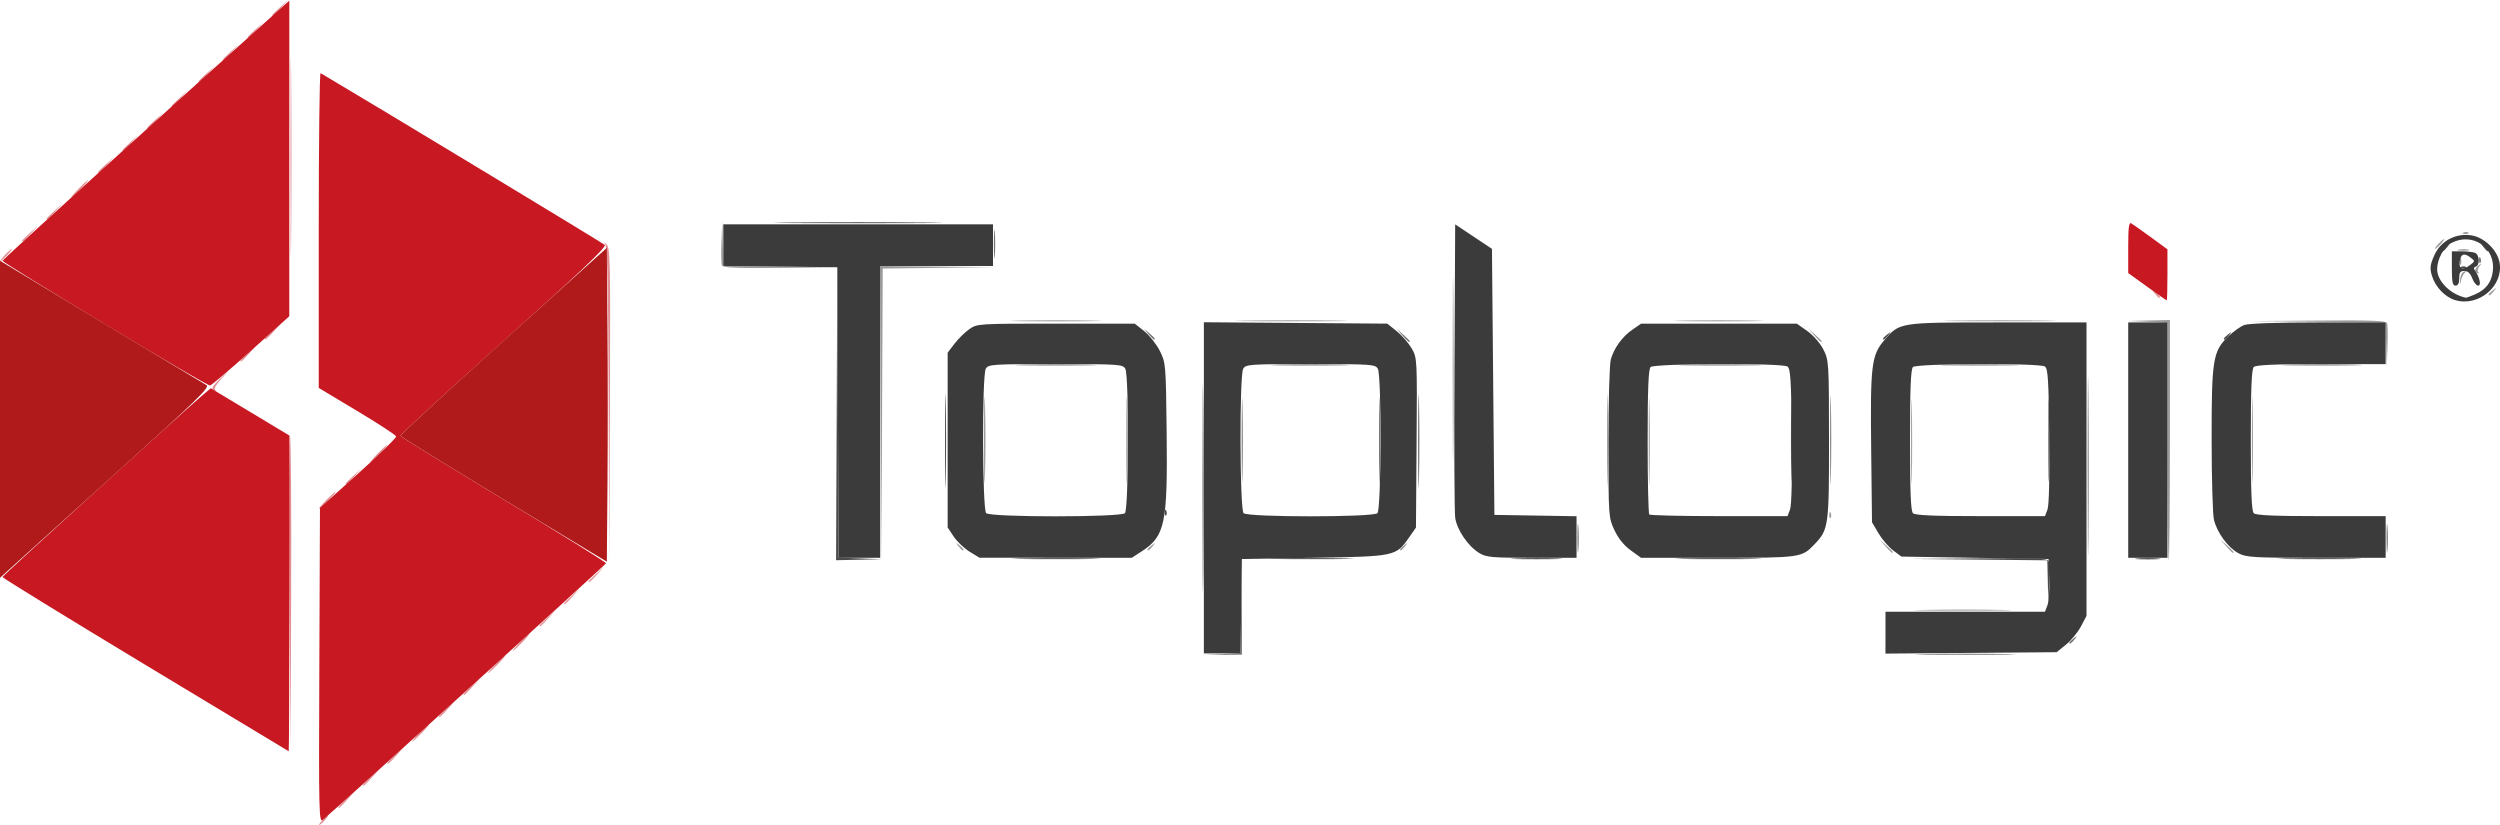 <?xml version="1.0" encoding="UTF-8" standalone="no"?>
<svg xmlns:dc="http://purl.org/dc/elements/1.1/" xmlns:cc="http://creativecommons.org/ns#" xmlns:rdf="http://www.w3.org/1999/02/22-rdf-syntax-ns#" xmlns:svg="http://www.w3.org/2000/svg" xmlns="http://www.w3.org/2000/svg" xmlns:sodipodi="http://sodipodi.sourceforge.net/DTD/sodipodi-0.dtd" xmlns:inkscape="http://www.inkscape.org/namespaces/inkscape" width="269.778mm" height="89.032mm" viewBox="0 0 269.778 89.032" version="1.1" id="svg8" inkscape:version="1.0.1 (c497b03c, 2020-09-10)" sodipodi:docname="Toplogic_norge_logo.svg">
  <defs id="defs2"></defs>
  <g inkscape:label="Lag 1" inkscape:groupmode="layer" id="layer1" transform="translate(61.138,-38.667)">
    <g id="g24" transform="translate(7.805,62.706)">
      <path style="fill:#e29094;stroke-width:0.265" d="m -34.15,64.464 c 0.263,-0.291 0.538,-0.529 0.611,-0.529 0.073,0 -0.083,0.238 -0.347,0.529 -0.263,0.291 -0.538,0.529 -0.611,0.529 -0.073,0 0.083,-0.238 0.347,-0.529 z m 1.72,-1.406 c 0,-0.046 0.387,-0.432 0.86,-0.86 l 0.86,-0.777 -0.777,0.86 c -0.724,0.802 -0.943,0.982 -0.943,0.777 z m 2.646,-2.381 c 0,-0.046 0.387,-0.432 0.86,-0.86 l 0.86,-0.777 -0.777,0.86 c -0.724,0.802 -0.943,0.982 -0.943,0.777 z m 2.646,-2.381 c 0,-0.046 0.387,-0.432 0.86,-0.86 l 0.86,-0.777 -0.777,0.86 c -0.724,0.802 -0.943,0.982 -0.943,0.777 z M -37.722,39.937 c -0.073,-9.488 -0.042,-17.161 0.068,-17.05 0.11,0.11 0.17,7.873 0.132,17.251 l -0.068,17.05 z M -23.699,55.071 c 0.494,-0.509 0.957,-0.926 1.03,-0.926 0.073,0 -0.272,0.417 -0.765,0.926 -0.494,0.509 -0.957,0.926 -1.03,0.926 -0.073,0 0.272,-0.417 0.765,-0.926 z m 2.117,-1.803 c 0,-0.046 0.387,-0.432 0.86,-0.86 l 0.86,-0.777 -0.777,0.86 c -0.724,0.802 -0.943,0.982 -0.943,0.777 z m 2.646,-2.381 c 0,-0.046 0.387,-0.432 0.86,-0.86 l 0.86,-0.777 -0.777,0.86 c -0.724,0.802 -0.943,0.982 -0.943,0.777 z m 3.44,-3.225 c 0.494,-0.509 0.957,-0.926 1.03,-0.926 0.073,0 -0.272,0.417 -0.765,0.926 -0.494,0.509 -0.957,0.926 -1.03,0.926 -0.073,0 0.272,-0.417 0.765,-0.926 z m 2.646,-2.381 c 0.494,-0.509 0.957,-0.926 1.03,-0.926 0.073,0 -0.272,0.417 -0.765,0.926 -0.494,0.509 -0.957,0.926 -1.03,0.926 -0.073,0 0.272,-0.417 0.765,-0.926 z m 2.117,-1.803 c 0,-0.046 0.387,-0.432 0.86,-0.86 l 0.86,-0.777 -0.777,0.86 c -0.724,0.802 -0.943,0.982 -0.943,0.777 z m 2.646,-2.381 c 0,-0.046 0.387,-0.432 0.86,-0.86 l 0.86,-0.777 -0.777,0.86 c -0.724,0.802 -0.943,0.982 -0.943,0.777 z m 2.646,-2.381 c 0,-0.046 0.387,-0.432 0.86,-0.86 l 0.86,-0.777 -0.777,0.86 c -0.724,0.802 -0.943,0.982 -0.943,0.777 z M -3.262,19.736 C -3.311,6.584 -3.402,2.569 -3.655,2.274 c -0.226,-0.264 -0.184,-0.256 0.134,0.025 0.433,0.382 0.459,1.5 0.393,17.462 l -0.07,17.054 z M -33.753,29.936 c 0.494,-0.509 0.957,-0.926 1.03,-0.926 0.073,0 -0.272,0.417 -0.765,0.926 -0.494,0.509 -0.957,0.926 -1.03,0.926 -0.073,0 0.272,-0.417 0.765,-0.926 z m 2.117,-1.803 c 0,-0.046 0.387,-0.432 0.86,-0.86 l 0.86,-0.777 -0.777,0.86 c -0.724,0.802 -0.943,0.982 -0.943,0.777 z m 3.44,-3.225 c 0.494,-0.509 0.957,-0.926 1.03,-0.926 0.073,0 -0.272,0.417 -0.765,0.926 -0.494,0.509 -0.957,0.926 -1.03,0.926 -0.073,0 0.272,-0.417 0.765,-0.926 z M -46.03,17.939 c -0.076,-0.122 0.304,-0.628 0.844,-1.124 l 0.982,-0.902 -0.865,0.943 c -0.476,0.519 -0.783,1.025 -0.684,1.124 0.1,0.1 0.109,0.181 0.02,0.181 -0.088,0 -0.223,-0.1 -0.298,-0.223 z m 3.017,-3.035 c 0,-0.046 0.387,-0.432 0.86,-0.86 l 0.86,-0.777 -0.777,0.86 c -0.724,0.802 -0.943,0.982 -0.943,0.777 z m 2.646,-2.381 c 0,-0.046 0.387,-0.432 0.86,-0.86 l 0.86,-0.777 -0.777,0.86 c -0.724,0.802 -0.943,0.982 -0.943,0.777 z m 2.771,-19.629 c 3e-5,-9.459 0.033,-13.29 0.074,-8.514 0.04,4.776 0.04,12.515 -5.3e-5,17.198 -0.04,4.682 -0.074,0.775 -0.074,-8.684 z M 163.592,7.645 c -0.329,-0.42 -0.32,-0.429 0.1,-0.1 0.441,0.346 0.581,0.563 0.363,0.563 -0.055,0 -0.263,-0.208 -0.463,-0.463 z M -68.414,3.477 c 0.342,-0.364 0.681,-0.661 0.754,-0.661 0.073,0 -0.147,0.298 -0.489,0.661 -0.342,0.364 -0.681,0.661 -0.754,0.661 -0.073,0 0.147,-0.298 0.489,-0.661 z m 1.852,-1.538 c 0,-0.046 0.387,-0.432 0.86,-0.86 l 0.86,-0.777 -0.777,0.86 c -0.724,0.802 -0.943,0.982 -0.943,0.777 z m 2.646,-2.381 c 0,-0.046 0.387,-0.432 0.86,-0.86 l 0.86,-0.777 -0.777,0.86 c -0.724,0.802 -0.943,0.982 -0.943,0.777 z m 3.44,-3.225 c 0.494,-0.509 0.957,-0.926 1.03,-0.926 0.073,0 -0.272,0.417 -0.765,0.926 -0.494,0.509 -0.957,0.926 -1.03,0.926 -0.073,0 0.272,-0.417 0.765,-0.926 z m 2.117,-1.803 c 0,-0.046 0.387,-0.432 0.86,-0.86 l 0.86,-0.777 -0.777,0.86 c -0.724,0.802 -0.943,0.982 -0.943,0.777 z m 2.646,-2.381 c 0,-0.046 0.387,-0.432 0.86,-0.86 l 0.86,-0.777 -0.777,0.86 c -0.724,0.802 -0.943,0.982 -0.943,0.777 z m 2.646,-2.381 c 0,-0.046 0.387,-0.432 0.86,-0.86 l 0.86,-0.777 -0.777,0.86 c -0.724,0.802 -0.943,0.982 -0.943,0.777 z m 2.646,-2.381 c 0,-0.046 0.387,-0.432 0.86,-0.86 l 0.86,-0.777 -0.777,0.86 c -0.724,0.802 -0.943,0.982 -0.943,0.777 z m 2.91,-2.646 c 0,-0.046 0.387,-0.432 0.86,-0.86 l 0.86,-0.777 -0.777,0.86 c -0.724,0.802 -0.943,0.982 -0.943,0.777 z m 2.646,-2.381 c 0,-0.046 0.387,-0.432 0.86,-0.86 l 0.86,-0.777 -0.777,0.86 c -0.724,0.802 -0.943,0.982 -0.943,0.777 z m 2.646,-2.381 c 0,-0.046 0.387,-0.432 0.86,-0.86 l 0.86,-0.777 -0.777,0.86 c -0.724,0.802 -0.943,0.982 -0.943,0.777 z m 2.646,-2.381 c 0,-0.046 0.387,-0.432 0.86,-0.86 l 0.86,-0.777 -0.777,0.86 c -0.724,0.802 -0.943,0.982 -0.943,0.777 z" id="path38"></path>
      <path style="fill:#9a9a9a;stroke-width:0.265" d="m 138.706,41.776 c 2.374,-0.044 6.184,-0.044 8.467,1.93e-4 2.283,0.044 0.341,0.08 -4.316,0.08 -4.657,-1.05e-4 -6.524,-0.036 -4.151,-0.08 z M 26.107,20.609 26.043,4.668 l 6.152,0.061 6.152,0.061 -6.017,0.076 -6.017,0.076 -0.07,15.804 -0.07,15.804 z M 164.949,23.596 V 10.775 l -2.183,-0.089 -2.183,-0.089 2.315,-0.054 2.315,-0.054 v 12.965 c 0,7.131 -0.059,12.965 -0.132,12.965 -0.073,0 -0.132,-5.77 -0.132,-12.822 z m -30.447,11.3 -0.641,-0.728 0.728,0.641 c 0.4,0.353 0.728,0.68 0.728,0.728 0,0.208 -0.214,0.039 -0.814,-0.641 z m 36.777,0 -0.641,-0.728 0.728,0.641 c 0.68,0.6 0.849,0.814 0.641,0.814 -0.047,0 -0.375,-0.327 -0.728,-0.728 z m -136.803,0 c -0.329,-0.42 -0.32,-0.429 0.1,-0.1 0.441,0.346 0.581,0.563 0.363,0.563 -0.055,0 -0.263,-0.208 -0.463,-0.463 z m 20.407,0.363 c 0,-0.055 0.208,-0.263 0.463,-0.463 0.42,-0.329 0.429,-0.32 0.1,0.1 -0.346,0.441 -0.563,0.581 -0.563,0.363 z m 27.252,0 c 0,-0.055 0.208,-0.263 0.463,-0.463 0.42,-0.329 0.429,-0.32 0.1,0.1 -0.346,0.441 -0.563,0.581 -0.563,0.363 z m 46.323,-3.759 c 0.013,-0.308 0.075,-0.371 0.16,-0.16 0.076,0.191 0.067,0.419 -0.021,0.507 -0.088,0.088 -0.15,-0.068 -0.139,-0.347 z M 87.815,15.781 c 0,-8.804 0.033,-12.406 0.074,-8.004 0.041,4.402 0.041,11.605 0,16.007 -0.041,4.402 -0.074,0.8 -0.074,-8.004 z m 16.662,7.673 c 0,-4.438 0.036,-6.254 0.081,-4.035 0.044,2.219 0.044,5.851 0,8.07 -0.044,2.219 -0.081,0.403 -0.081,-4.035 z m 4.497,0.132 c 1.2e-4,-4.22 0.037,-5.909 0.081,-3.754 0.044,2.155 0.044,5.608 -2.3e-4,7.673 -0.045,2.065 -0.081,0.301 -0.081,-3.919 z m 28.31,0 c 1.3e-4,-4.075 0.037,-5.704 0.082,-3.622 0.045,2.082 0.045,5.416 -2.4e-4,7.408 -0.045,1.992 -0.082,0.288 -0.081,-3.786 z m 36.777,-0.132 c 0,-4.147 0.037,-5.844 0.081,-3.77 0.045,2.074 0.045,5.467 0,7.541 -0.045,2.074 -0.081,0.377 -0.081,-3.77 z m 14.489,-10.248 -0.054,-2.443 -7.342,-0.075 -7.342,-0.075 7.35,-0.062 c 5.925,-0.05 7.377,0.007 7.486,0.291 0.074,0.194 0.095,1.355 0.045,2.58 l -0.09,2.227 z m -61.722,-1.063 -0.641,-0.728 0.728,0.641 c 0.4,0.353 0.728,0.68 0.728,0.728 0,0.208 -0.214,0.039 -0.814,-0.641 z M 41.074,10.555 c 2.228,-0.044 5.8,-0.044 7.938,2.17e-4 2.137,0.044 0.314,0.081 -4.051,0.081 -4.366,-1.19e-4 -6.114,-0.036 -3.886,-0.081 z m 24.475,-1.43e-4 c 2.738,-0.043 7.143,-0.043 9.79,1.48e-4 2.646,0.043 0.406,0.078 -4.978,0.078 -5.384,-8.2e-5 -7.549,-0.035 -4.811,-0.078 z m 47.079,2.65e-4 c 2.146,-0.044 5.659,-0.044 7.805,0 2.146,0.044 0.39,0.081 -3.903,0.081 -4.293,0 -6.049,-0.036 -3.903,-0.081 z m 29.386,-2.65e-4 c 2.738,-0.043 7.143,-0.043 9.79,1.48e-4 2.646,0.043 0.406,0.078 -4.978,0.078 -5.384,-8.2e-5 -7.549,-0.035 -4.811,-0.078 z m 57.596,-2.812 c 0,-0.055 0.208,-0.263 0.463,-0.463 0.42,-0.329 0.429,-0.32 0.1,0.1 -0.346,0.441 -0.563,0.581 -0.563,0.363 z m -3.085,-1.599 c 0.024,-0.436 0.215,-0.82 0.439,-0.88 0.265,-0.071 0.296,-0.034 0.093,0.112 -0.167,0.12 -0.365,0.516 -0.439,0.88 -0.116,0.57 -0.129,0.554 -0.093,-0.112 z m 1.648,-0.916 c -0.08,-0.129 0.062,-0.397 0.315,-0.595 0.406,-0.319 0.422,-0.312 0.132,0.061 -0.181,0.232 -0.25,0.5 -0.154,0.595 0.096,0.096 0.102,0.174 0.013,0.174 -0.088,0 -0.226,-0.106 -0.306,-0.235 z M 8.957,4.58 C 8.883,4.386 8.862,3.225 8.912,2 l 0.09,-2.227 0.054,2.443 0.054,2.443 6.152,0.076 6.152,0.076 -6.16,0.061 C 10.32,4.92 9.066,4.862 8.957,4.58 Z M 196.476,4.139 c 0,-0.364 0.06,-0.513 0.133,-0.331 0.073,0.182 0.073,0.48 0,0.661 -0.073,0.182 -0.133,0.033 -0.133,-0.331 z m -0.105,-1.245 c 0.329,-0.063 0.805,-0.061 1.058,0.005 0.253,0.066 -0.016,0.118 -0.598,0.115 -0.582,-0.003 -0.789,-0.057 -0.46,-0.12 z m -2.186,-0.607 c 0.263,-0.291 0.538,-0.529 0.611,-0.529 0.073,0 -0.083,0.238 -0.347,0.529 -0.263,0.291 -0.538,0.529 -0.611,0.529 -0.073,0 0.083,-0.238 0.347,-0.529 z m 2.729,-1.239 c 0.191,-0.076 0.419,-0.067 0.507,0.021 0.088,0.088 -0.068,0.15 -0.347,0.139 -0.308,-0.013 -0.371,-0.075 -0.16,-0.16 z" id="path36"></path>
      <path style="fill:#727272;stroke-width:0.265" d="m 62.945,46.545 1.98,-0.095 0.081,-5.082 0.081,-5.082 -0.009,5.159 -0.009,5.159 -2.051,0.018 -2.051,0.018 1.98,-0.095 z m 75.893,-0.006 c 2.447,-0.044 6.376,-0.044 8.731,1.82e-4 2.355,0.044 0.354,0.08 -4.449,0.079 -4.802,-1e-4 -6.729,-0.036 -4.283,-0.08 z m 15.527,-1.225 c 0,-0.055 0.208,-0.263 0.463,-0.463 0.42,-0.329 0.429,-0.32 0.1,0.1 -0.346,0.441 -0.563,0.581 -0.563,0.363 z M 156.342,26.232 c 4e-5,-8.586 0.034,-12.06 0.074,-7.72 0.041,4.34 0.041,11.364 -6e-5,15.61 -0.041,4.246 -0.074,0.695 -0.074,-7.89 z m -55.062,7.805 c 0,-1.382 0.045,-1.948 0.099,-1.257 0.054,0.691 0.054,1.822 0,2.514 -0.054,0.691 -0.099,0.126 -0.099,-1.257 z m 87.312,0 c 0,-1.382 0.045,-1.948 0.099,-1.257 0.054,0.691 0.054,1.822 0,2.514 -0.054,0.691 -0.099,0.126 -0.099,-1.257 z M 128.553,23.453 c 0,-4.293 0.036,-6.049 0.081,-3.903 0.044,2.146 0.044,5.659 0,7.805 -0.044,2.146 -0.081,0.39 -0.081,-3.903 z m -91.282,0 c 0,-4.147 0.037,-5.844 0.081,-3.77 0.045,2.074 0.045,5.467 0,7.541 -0.045,2.074 -0.081,0.377 -0.081,-3.77 z m 15.346,0 c 0,-4.147 0.037,-5.844 0.081,-3.77 0.045,2.074 0.045,5.467 0,7.541 -0.045,2.074 -0.081,0.377 -0.081,-3.77 z m 27.252,0 c 0,-4.147 0.037,-5.844 0.081,-3.77 0.045,2.074 0.045,5.467 0,7.541 -0.045,2.074 -0.081,0.377 -0.081,-3.77 z m -14.817,0 c 0,-4.002 0.037,-5.639 0.082,-3.638 0.045,2.001 0.045,5.275 0,7.276 -0.045,2.001 -0.082,0.364 -0.082,-3.638 z m -23.582,-8.135 c 2.01,-0.045 5.224,-0.045 7.144,2.57e-4 1.919,0.045 0.275,0.082 -3.654,0.082 -3.929,-1.41e-4 -5.5,-0.037 -3.49,-0.082 z m 27.485,2.64e-4 c 1.847,-0.045 4.942,-0.046 6.879,-2.64e-4 1.937,0.045 0.426,0.082 -3.358,0.083 -3.784,1.51e-4 -5.368,-0.037 -3.521,-0.082 z m 44.217,-2.64e-4 c 2.01,-0.045 5.224,-0.045 7.144,2.57e-4 1.919,0.045 0.275,0.082 -3.654,0.082 -3.929,-1.41e-4 -5.5,-0.037 -3.49,-0.082 z m 28.014,2.64e-4 c 1.847,-0.045 4.942,-0.046 6.879,-2.64e-4 1.937,0.045 0.426,0.082 -3.358,0.083 -3.784,1.51e-4 -5.368,-0.037 -3.521,-0.082 z m 36.925,-1.19e-4 c 1.928,-0.045 5.083,-0.045 7.011,0 1.928,0.045 0.351,0.082 -3.506,0.082 -3.856,0 -5.434,-0.037 -3.506,-0.082 z m -95.733,-3.176 -0.641,-0.728 0.728,0.641 c 0.4,0.353 0.728,0.68 0.728,0.728 0,0.208 -0.214,0.039 -0.814,-0.641 z M 54.989,12.01 54.485,11.415 55.081,11.919 c 0.327,0.277 0.595,0.545 0.595,0.595 0,0.212 -0.213,0.055 -0.687,-0.504 z M 38.309,2.287 c 0,-1.382 0.045,-1.948 0.099,-1.257 0.054,0.691 0.054,1.822 0,2.514 -0.054,0.691 -0.099,0.126 -0.099,-1.257 z M 198.572,3.985 c 0.013,-0.308 0.075,-0.371 0.16,-0.16 0.076,0.191 0.067,0.419 -0.021,0.507 -0.088,0.088 -0.15,-0.068 -0.139,-0.347 z" id="path34"></path>
      <path style="fill:#c81923;stroke-width:0.265" d="m -34.483,47.788 0.068,-17.026 4.142,-3.721 c 2.278,-2.046 4.114,-3.84 4.079,-3.985 -0.035,-0.146 -1.928,-1.382 -4.208,-2.748 l -4.145,-2.483 V 0.78 c 0,-9.375 0.089,-16.993 0.198,-16.929 5.335,3.147 30.452,18.33 30.664,18.536 0.225,0.22 -2.567,2.873 -10.894,10.35 -6.158,5.53 -11.176,10.14 -11.151,10.246 0.025,0.105 5.035,3.201 11.134,6.879 6.098,3.678 11.07,6.778 11.048,6.888 -0.03,0.152 -28.204,25.677 -30.538,27.667 -0.443,0.378 -0.462,-0.409 -0.397,-16.629 z m -18.781,-0.084 c -8.475,-5.116 -15.411,-9.379 -15.412,-9.475 -0.002,-0.146 19.536,-17.897 21.741,-19.751 l 0.736,-0.619 4.239,2.548 4.239,2.548 v 17.05 c 0,9.377 -0.03,17.039 -0.066,17.025 -0.036,-0.014 -7,-4.211 -15.476,-9.327 z M -57.629,10.945 C -63.703,7.274 -68.674,4.196 -68.675,4.103 -68.678,3.978 -48.659,-14.186 -38.718,-23.078 l 0.996,-0.891 -0.002,17.03 -0.002,17.03 -4.121,3.704 c -2.266,2.037 -4.26,3.731 -4.43,3.763 -0.17,0.033 -5.279,-2.944 -11.353,-6.615 z M 162.758,6.9 160.715,5.427 V 2.651 c 0,-2.145 0.075,-2.733 0.331,-2.587 0.182,0.104 1.134,0.777 2.117,1.496 l 1.786,1.307 v 2.753 c 0,1.514 -0.034,2.753 -0.075,2.753 -0.041,0 -0.994,-0.663 -2.117,-1.473 z" id="path32"></path>
      <path style="fill:#b01a1a;stroke-width:0.265" d="M -68.943,21.205 V 4.096 l 0.86,0.522 c 3.091,1.878 21.054,12.698 21.428,12.907 0.386,0.216 -1.104,1.667 -9.26,9.021 -5.346,4.82 -10.464,9.44 -11.374,10.266 l -1.654,1.502 z m 54.372,8.67 c -6.112,-3.685 -11.133,-6.787 -11.158,-6.892 -0.025,-0.105 4.976,-4.71 11.112,-10.233 l 11.158,-10.041 0.07,8.52 c 0.038,4.686 0.038,12.306 0,16.933 l -0.07,8.413 z" id="path30"></path>
      <path style="fill:#4a4a4a;stroke-width:0.265" d="m 60.828,28.613 c 2.7e-5,-9.895 0.033,-13.905 0.073,-8.91 0.04,4.995 0.04,13.091 -5e-5,17.992 -0.04,4.901 -0.073,0.814 -0.073,-9.081 z m 91.209,10.124 -0.053,-2.311 -7.342,-0.075 -7.342,-0.075 7.35,-0.062 c 5.938,-0.05 7.377,0.006 7.486,0.292 0.075,0.195 0.095,1.296 0.045,2.447 l -0.091,2.093 z M 21.344,20.609 l 0.064,-15.809 0.07,15.666 0.07,15.666 2.313,0.088 2.313,0.088 -2.447,0.054 -2.447,0.054 z m 19.862,15.611 c 2.155,-0.045 5.608,-0.044 7.673,2.27e-4 2.065,0.045 0.301,0.081 -3.919,0.081 -4.22,-1.24e-4 -5.909,-0.037 -3.754,-0.081 z m 27.649,3.2e-5 c 2.082,-0.045 5.416,-0.045 7.408,2.43e-4 1.992,0.045 0.288,0.082 -3.786,0.081 -4.075,-1.32e-4 -5.704,-0.037 -3.622,-0.082 z m 25.794,7.93e-4 c 1.28,-0.049 3.305,-0.048 4.498,5.3e-4 1.193,0.049 0.146,0.089 -2.328,0.088 -2.474,-2.65e-4 -3.45,-0.04 -2.17,-0.089 z m 18.111,-5.29e-4 c 2.074,-0.045 5.467,-0.045 7.541,0 2.074,0.045 0.377,0.081 -3.77,0.081 -4.147,0 -5.844,-0.037 -3.77,-0.081 z m 48.948,0.004 c 0.618,-0.056 1.631,-0.056 2.249,0 0.618,0.056 0.112,0.101 -1.124,0.101 -1.237,0 -1.743,-0.046 -1.124,-0.101 z m 16.007,-0.004 c 2.001,-0.045 5.275,-0.045 7.276,0 2.001,0.045 0.364,0.082 -3.638,0.082 -4.002,0 -5.639,-0.037 -3.638,-0.082 z M 33.039,23.586 c -1.11e-4,-4.511 0.036,-6.394 0.08,-4.184 0.044,2.21 0.044,5.901 2.04e-4,8.202 -0.044,2.301 -0.08,0.493 -0.08,-4.018 z m 23.716,7.651 c 0.013,-0.308 0.075,-0.371 0.16,-0.16 0.076,0.191 0.067,0.419 -0.021,0.507 -0.088,0.088 -0.15,-0.068 -0.139,-0.347 z m 27.349,-7.651 c -1.11e-4,-4.511 0.036,-6.394 0.08,-4.184 0.044,2.21 0.044,5.901 2.04e-4,8.202 -0.044,2.301 -0.08,0.493 -0.08,-4.018 z m 40.215,-0.132 c 0,-4.002 0.037,-5.639 0.082,-3.638 0.045,2.001 0.045,5.275 0,7.276 -0.045,2.001 -0.082,0.364 -0.082,-3.638 z m 27.781,0 c 0,-4.002 0.037,-5.639 0.082,-3.638 0.045,2.001 0.045,5.275 0,7.276 -0.045,2.001 -0.082,0.364 -0.082,-3.638 z M 134.257,12.506 c 0,-0.055 0.208,-0.263 0.463,-0.463 0.42,-0.329 0.429,-0.32 0.1,0.1 -0.346,0.441 -0.563,0.581 -0.563,0.363 z m 36.777,0 c 0,-0.055 0.208,-0.263 0.463,-0.463 0.42,-0.329 0.429,-0.32 0.1,0.1 -0.346,0.441 -0.563,0.581 -0.563,0.363 z M 196.649,4.752 c 0.191,-0.076 0.419,-0.067 0.507,0.021 0.088,0.088 -0.068,0.15 -0.347,0.139 -0.308,-0.013 -0.371,-0.075 -0.16,-0.16 z m -2.067,-1.771 c 0,-0.055 0.208,-0.263 0.463,-0.463 0.42,-0.329 0.429,-0.32 0.1,0.1 -0.346,0.441 -0.563,0.581 -0.563,0.363 z m 4.464,-0.363 c -0.329,-0.42 -0.32,-0.429 0.1,-0.1 0.441,0.346 0.581,0.563 0.363,0.563 -0.055,0 -0.263,-0.208 -0.463,-0.463 z M 16.319,-0.028 c 4.038,-0.041 10.646,-0.041 14.684,0 4.038,0.041 0.734,0.075 -7.342,0.075 -8.076,0 -11.38,-0.034 -7.342,-0.075 z" id="path28"></path>
      <path style="fill:#3b3b3b;stroke-width:0.265" d="M 60.968,28.604 V 10.735 l 9.898,0.075 9.898,0.075 1.016,0.819 c 0.559,0.45 1.285,1.284 1.613,1.852 0.591,1.024 0.596,1.112 0.529,10.184 l -0.067,9.151 -0.722,1.041 c -1.429,2.061 -1.479,2.072 -10.259,2.22 l -7.805,0.132 -0.072,5.093 -0.072,5.093 h -1.979 -1.979 z m 18.732,2.734 c 0.413,-0.413 0.454,-14.809 0.044,-15.575 -0.26,-0.486 -0.624,-0.512 -7.267,-0.512 -6.643,0 -7.007,0.026 -7.267,0.512 -0.41,0.766 -0.37,15.162 0.044,15.575 0.452,0.452 13.994,0.452 14.446,0 z m 54.822,12.895 v -2.259 h 8.605 8.606 l 0.268,-0.705 c 0.147,-0.388 0.234,-1.668 0.192,-2.844 l -0.076,-2.139 -7.938,-0.132 -7.938,-0.132 -0.886,-0.661 c -0.487,-0.364 -1.202,-1.197 -1.587,-1.852 l -0.702,-1.191 -0.089,-7.938 c -0.101,-9.012 0.029,-10.087 1.414,-11.705 1.658,-1.937 1.555,-1.921 12.274,-1.921 h 9.551 v 15.833 15.833 l -0.606,1.145 c -0.333,0.63 -1.058,1.512 -1.612,1.96 l -1.006,0.815 -9.236,0.076 -9.236,0.076 z m 17.481,-13.287 c 0.167,-0.439 0.24,-3.473 0.192,-7.947 -0.066,-6.087 -0.141,-7.278 -0.475,-7.489 -0.615,-0.388 -13.842,-0.334 -14.235,0.059 -0.232,0.232 -0.318,2.352 -0.318,7.885 0,5.533 0.085,7.652 0.318,7.885 0.231,0.231 2.218,0.318 7.283,0.318 h 6.965 z M 21.481,20.477 21.412,4.8 15.261,4.729 9.109,4.658 V 2.414 0.17 H 23.661 38.213 V 2.419 4.668 H 32.128 26.043 V 20.411 36.153 h -2.247 -2.247 z M 35.7,35.504 C 35.118,35.15 34.344,34.416 33.98,33.873 l -0.661,-0.988 v -9.433 -9.433 l 0.727,-0.953 c 0.4,-0.524 1.114,-1.229 1.587,-1.567 0.857,-0.611 0.893,-0.614 9.369,-0.614 h 8.508 l 1.017,0.807 c 0.559,0.444 1.314,1.396 1.678,2.117 0.652,1.29 0.663,1.419 0.746,8.758 0.112,9.928 -0.166,11.254 -2.706,12.901 l -1.056,0.685 -8.215,-0.002 -8.215,-0.002 -1.058,-0.644 z m 16.748,-4.166 c 0.413,-0.413 0.454,-14.809 0.044,-15.575 -0.261,-0.487 -0.627,-0.512 -7.531,-0.512 -6.904,0 -7.271,0.025 -7.531,0.512 -0.41,0.766 -0.37,15.162 0.044,15.575 0.453,0.453 14.523,0.453 14.975,0 z m 38.227,4.294 c -1.198,-0.73 -2.401,-2.499 -2.586,-3.8 -0.086,-0.606 -0.122,-7.978 -0.079,-16.381 l 0.077,-15.278 1.984,1.32 1.984,1.32 0.132,14.355 0.132,14.355 4.432,0.073 4.432,0.073 v 2.243 2.243 l -4.829,-0.001 c -4.332,-7.94e-4 -4.916,-0.054 -5.681,-0.52 z m 16.35,-0.288 c -0.726,-0.526 -1.341,-1.29 -1.757,-2.183 -0.632,-1.357 -0.639,-1.467 -0.642,-9.445 -0.001,-4.448 0.113,-8.474 0.255,-8.969 0.358,-1.249 1.248,-2.472 2.345,-3.224 l 0.931,-0.638 h 8.397 8.397 l 1.127,0.794 c 0.643,0.452 1.389,1.306 1.735,1.984 0.596,1.168 0.608,1.351 0.615,9.732 0.008,9.301 -0.046,9.7 -1.528,11.26 -1.419,1.493 -1.449,1.498 -10.45,1.498 h -8.308 z m 17.196,-4.398 c 0.167,-0.439 0.24,-3.473 0.192,-7.947 -0.066,-6.087 -0.141,-7.278 -0.475,-7.489 -0.616,-0.389 -14.371,-0.334 -14.764,0.059 -0.232,0.232 -0.318,2.383 -0.318,8.026 0,4.24 0.079,7.788 0.176,7.885 0.097,0.097 3.493,0.176 7.547,0.176 h 7.371 z m 36.494,-7.493 v -12.7 h 2.117 2.117 v 12.7 12.7 h -2.117 -2.117 z m 11.902,12.21 c -1.133,-0.603 -2.331,-2.242 -2.653,-3.63 -0.133,-0.571 -0.244,-4.44 -0.247,-8.598 -0.007,-8.671 0.134,-9.558 1.772,-11.149 0.55,-0.535 1.335,-1.098 1.745,-1.252 0.458,-0.172 3.538,-0.28 8.004,-0.28 h 7.259 v 2.249 2.249 h -6.959 c -5.059,0 -7.045,0.087 -7.276,0.318 -0.232,0.232 -0.318,2.352 -0.318,7.885 0,5.533 0.085,7.652 0.318,7.885 0.231,0.231 2.217,0.318 7.276,0.318 h 6.959 v 2.249 2.249 h -7.479 c -6.774,0 -7.566,-0.046 -8.401,-0.49 z M 196.01,8.353 c -1.101,-0.323 -2.157,-1.424 -2.516,-2.624 -0.25,-0.835 -0.212,-1.168 0.255,-2.223 0.69,-1.56 2.333,-2.429 4.044,-2.14 1.355,0.229 2.74,1.572 2.989,2.896 0.473,2.523 -2.226,4.837 -4.771,4.09 z m 2.087,-0.606 c 1.189,-0.503 1.799,-1.277 1.961,-2.486 0.342,-2.547 -2.152,-4.278 -4.451,-3.089 -0.833,0.431 -1.554,1.75 -1.554,2.845 0,1.296 1.47,2.746 3.117,3.075 0.041,0.008 0.458,-0.147 0.926,-0.345 z M 195.64,4.933 V 3.081 h 1.037 c 0.57,0 1.225,0.072 1.455,0.161 0.496,0.19 0.563,1.334 0.088,1.494 -0.246,0.083 -0.255,0.208 -0.038,0.485 0.161,0.206 0.358,0.642 0.438,0.969 0.22,0.898 -0.43,0.733 -0.782,-0.198 -0.201,-0.533 -0.481,-0.794 -0.852,-0.794 -0.437,0 -0.552,0.165 -0.552,0.794 0,0.529 -0.132,0.794 -0.397,0.794 -0.315,0 -0.397,-0.382 -0.397,-1.852 z m 2,-0.397 c 0.508,-0.393 0.508,-0.401 -0.005,-0.797 -0.686,-0.53 -1.051,-0.376 -1.153,0.487 -0.096,0.81 0.355,0.931 1.158,0.31 z" id="path26"></path>
    </g>
  </g>
</svg>
